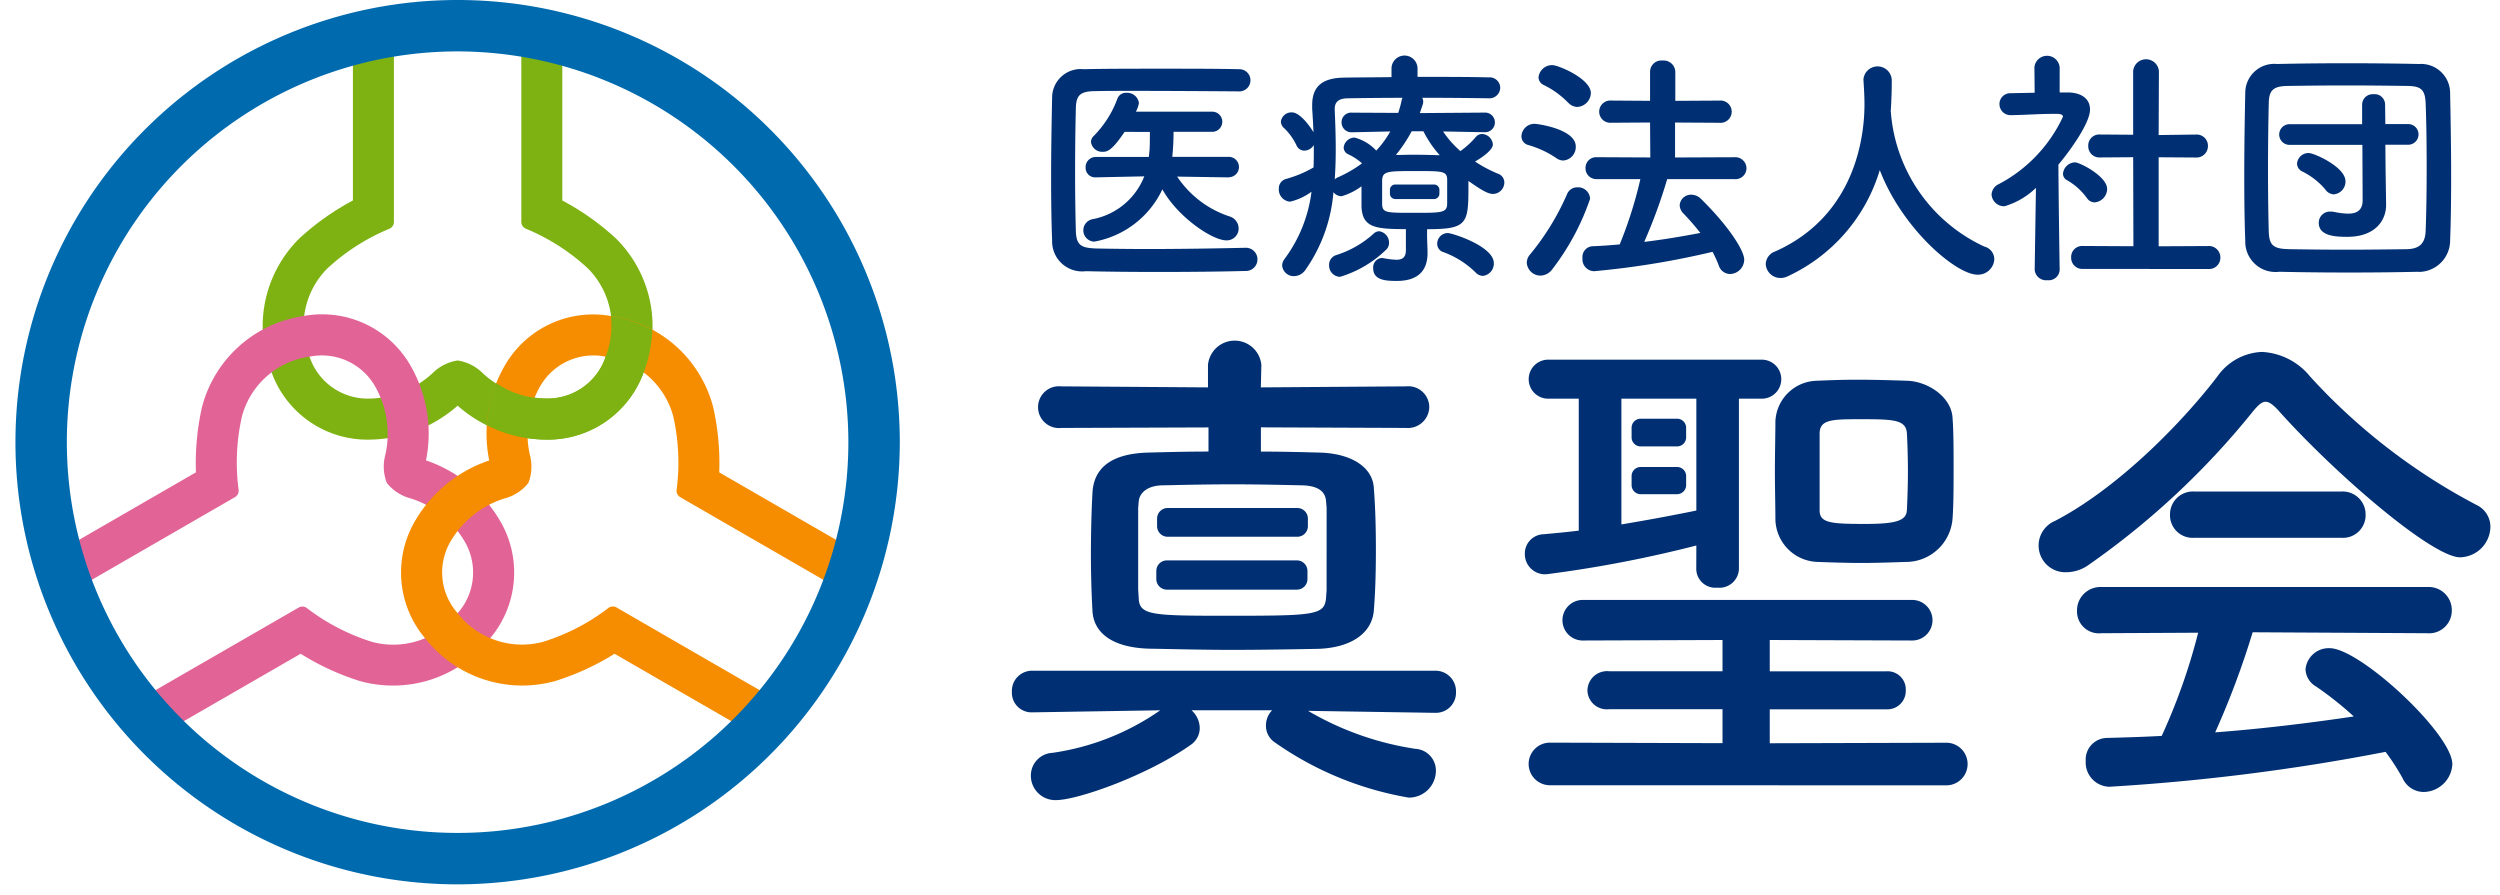 <svg xmlns="http://www.w3.org/2000/svg" xmlns:xlink="http://www.w3.org/1999/xlink" width="162" height="58" viewBox="0 0 162 58">
  <defs>
    <clipPath id="clip-path">
      <rect id="長方形_24580" data-name="長方形 24580" width="162" height="58" transform="translate(0 0.002)" fill="none"/>
    </clipPath>
  </defs>
  <g id="logo" transform="translate(0 -2.001)">
    <g id="グループ_3515" data-name="グループ 3515" transform="translate(0 1.999)">
      <g id="グループ_3514" data-name="グループ 3514" transform="translate(0 0)" clip-path="url(#clip-path)">
        <g id="グループ_3516" data-name="グループ 3516" transform="translate(1 0.001)">
          <path id="パス_5608" data-name="パス 5608" d="M100.614,42.592h-8.4a.686.686,0,0,1-.686-.686v-.491a.686.686,0,0,1,.686-.686h8.4a.686.686,0,0,1,.686.686v.491a.686.686,0,0,1-.686.686" transform="translate(-17.549 -7.809)" fill="#003073"/>
          <path id="パス_5609" data-name="パス 5609" d="M100.574,46.823H92.151a.686.686,0,0,1-.686-.686v-.524a.686.686,0,0,1,.686-.686h8.423a.686.686,0,0,1,.686.686v.524a.686.686,0,0,1-.686.686" transform="translate(-17.536 -8.613)" fill="#003073"/>
          <path id="パス_5610" data-name="パス 5610" d="M132.514,35.365h-2.357a.589.589,0,0,1-.589-.589v-.618a.589.589,0,0,1,.589-.589h2.357a.589.589,0,0,1,.589.589v.618a.589.589,0,0,1-.589.589" transform="translate(-24.841 -6.436)" fill="#003073"/>
          <path id="パス_5611" data-name="パス 5611" d="M132.514,39.2h-2.357a.589.589,0,0,1-.589-.589v-.584a.589.589,0,0,1,.589-.589h2.357a.589.589,0,0,1,.589.589v.584a.589.589,0,0,1-.589.589" transform="translate(-24.841 -7.176)" fill="#003073"/>
          <path id="パス_5612" data-name="パス 5612" d="M107.3,51.429,99.079,51.3a19.448,19.448,0,0,0,6.953,2.461,1.407,1.407,0,0,1,1.33,1.431,1.744,1.744,0,0,1-1.763,1.73,21.316,21.316,0,0,1-8.649-3.56,1.294,1.294,0,0,1-.6-1.1,1.409,1.409,0,0,1,.4-1H91.528a1.593,1.593,0,0,1,.532,1.164,1.325,1.325,0,0,1-.565,1.065c-2.828,2-7.352,3.593-8.75,3.593a1.582,1.582,0,0,1-1.629-1.6,1.47,1.47,0,0,1,1.4-1.463A16.2,16.2,0,0,0,89.5,51.264l-8.25.133h-.033a1.272,1.272,0,0,1-1.33-1.33A1.308,1.308,0,0,1,81.249,48.7H107.3a1.326,1.326,0,0,1,1.364,1.364,1.3,1.3,0,0,1-1.33,1.364Zm-11.277-18.5V34.5c1.33,0,2.628.033,3.859.066,2.03.067,3.393.964,3.459,2.3.1,1.264.133,2.628.133,3.992s-.033,2.727-.133,3.925c-.1,1.431-1.4,2.428-3.626,2.5-1.862.033-3.758.066-5.588.066S90.5,47.3,88.8,47.272c-2.462-.067-3.626-1.064-3.693-2.461-.066-1.2-.1-2.429-.1-3.627,0-1.4.033-2.76.1-3.992.067-1.463,1-2.561,3.626-2.628,1.231-.033,2.529-.066,3.893-.066V32.934l-9.547.034a1.355,1.355,0,1,1,0-2.695l9.514.066V28.876a1.738,1.738,0,0,1,3.459,0l-.033,1.463,9.414-.066a1.36,1.36,0,0,1,1.5,1.33,1.383,1.383,0,0,1-1.5,1.364Zm4.258,5.223-.033-.4c-.033-.632-.466-1.031-1.53-1.065-1.5-.033-3.028-.066-4.525-.066-1.53,0-3.027.033-4.59.066-1,.033-1.464.533-1.5,1.065l-.033.4v5.289l.033.532c.034,1.132.8,1.165,5.723,1.165,5.721,0,6.32-.033,6.42-1.165,0-.167.033-.365.033-.532Z" transform="translate(-15.316 -5.236)" fill="#003073"/>
          <path id="パス_5613" data-name="パス 5613" d="M132.124,40.877a79.86,79.86,0,0,1-9.714,1.863,1.31,1.31,0,0,1-1.4-1.33,1.25,1.25,0,0,1,1.231-1.264c.7-.067,1.464-.133,2.263-.233V31.363h-1.929a1.265,1.265,0,1,1,0-2.528h13.738a1.265,1.265,0,1,1,0,2.528h-1.43V42.408a1.263,1.263,0,0,1-1.4,1.2,1.233,1.233,0,0,1-1.364-1.2Zm-9.449,15.535a1.381,1.381,0,1,1,0-2.761l11.145.034v-2.2h-7.353a1.255,1.255,0,0,1-1.4-1.23,1.273,1.273,0,0,1,1.4-1.231h7.353V47l-8.983.033a1.316,1.316,0,1,1,0-2.628h21.224a1.315,1.315,0,1,1,0,2.628L136.881,47v2.03h7.55a1.177,1.177,0,0,1,1.265,1.231,1.194,1.194,0,0,1-1.265,1.23h-7.55v2.2l11.477-.034a1.381,1.381,0,0,1,0,2.761Zm9.449-23.751v-1.3h-4.857v8.15c1.8-.3,3.559-.632,4.857-.9V32.661Zm13.539,9.281c-.932.032-1.9.066-2.861.066-.932,0-1.9-.034-2.794-.066a2.819,2.819,0,0,1-2.761-2.761c0-.8-.033-1.963-.033-3.127s.033-2.363.033-3.227A2.752,2.752,0,0,1,139.94,30.2c.8-.034,1.663-.067,2.6-.067,1.1,0,2.2.033,3.227.067,1.33.032,2.894,1.031,2.961,2.428.066.9.066,2.063.066,3.227s0,2.329-.066,3.26a3.037,3.037,0,0,1-3.06,2.828m.166-5.888c0-.932-.033-1.83-.066-2.462-.066-.865-.864-.9-2.927-.9-1.9,0-2.728,0-2.728.931v5.023c.033.765.731.832,2.96.832,2.064,0,2.662-.233,2.695-.9.033-.7.066-1.629.066-2.527" transform="translate(-23.201 -5.527)" fill="#003073"/>
          <path id="パス_5614" data-name="パス 5614" d="M177.775,32.043c-.365-.4-.632-.6-.865-.6s-.466.2-.8.6a51.315,51.315,0,0,1-10.679,9.979,2.488,2.488,0,0,1-1.4.466,1.731,1.731,0,0,1-.765-3.326c3.859-2,7.984-6.055,10.512-9.348a3.711,3.711,0,0,1,2.894-1.6,4.289,4.289,0,0,1,3.127,1.6,39.235,39.235,0,0,0,10.778,8.316,1.562,1.562,0,0,1,.9,1.431,2.01,2.01,0,0,1-1.963,1.962c-1.8,0-8.05-5.356-11.743-9.48m-1.7,14.337a54.529,54.529,0,0,1-2.428,6.486c3.06-.233,6.088-.6,8.982-1.031a22.059,22.059,0,0,0-2.428-1.929,1.352,1.352,0,0,1-.7-1.131,1.512,1.512,0,0,1,1.564-1.364c1.962,0,7.95,5.555,7.95,7.518a1.891,1.891,0,0,1-1.863,1.8,1.506,1.506,0,0,1-1.364-.9,14.868,14.868,0,0,0-1.1-1.7,136.2,136.2,0,0,1-17.9,2.262,1.573,1.573,0,0,1-1.53-1.663,1.4,1.4,0,0,1,1.364-1.5c1.164-.033,2.362-.066,3.56-.133a38.777,38.777,0,0,0,2.362-6.686l-6.288.033a1.417,1.417,0,0,1-1.563-1.431,1.517,1.517,0,0,1,1.563-1.563h21.124a1.5,1.5,0,0,1,1.6,1.531,1.47,1.47,0,0,1-1.6,1.463Zm-3.792-6.121a1.467,1.467,0,0,1-1.564-1.5,1.485,1.485,0,0,1,1.564-1.5h9.547a1.485,1.485,0,0,1,1.564,1.5,1.467,1.467,0,0,1-1.564,1.5Z" transform="translate(-31.099 -5.408)" fill="#003073"/>
          <path id="パス_5615" data-name="パス 5615" d="M95.709,17.113a.753.753,0,0,1,.016,1.5c-1.95.05-3.9.066-5.835.066-1.57,0-3.124-.016-4.611-.049a1.946,1.946,0,0,1-2.182-2c-.049-1.24-.066-2.645-.066-4.1,0-1.769.033-3.57.066-5.19a1.855,1.855,0,0,1,2.05-1.8c1.438-.033,3.19-.033,4.959-.033,1.785,0,3.587,0,5.124.033a.719.719,0,1,1,0,1.438c-2.132-.016-4.711-.033-6.844-.033-.959,0-1.835,0-2.545.017-.942.016-1.19.28-1.207,1.124-.033,1.339-.049,2.711-.049,4.05s.016,2.661.049,3.9c.033.942.364,1.091,1.372,1.124.992.017,2.1.033,3.274.033,2.017,0,4.231-.033,6.414-.082Zm-1.174-4.562L91.2,12.5a6.507,6.507,0,0,0,3.388,2.578.82.82,0,0,1,.595.777.769.769,0,0,1-.793.777c-.925,0-3.157-1.52-4.149-3.306a6.068,6.068,0,0,1-4.413,3.388.734.734,0,0,1-.116-1.454,4.489,4.489,0,0,0,3.356-2.777l-3.124.066h-.017a.62.62,0,0,1-.661-.645.658.658,0,0,1,.678-.677h3.421l.049-.5c.017-.331.017-.727.017-1.124H87.791c-.81,1.207-1.124,1.29-1.4,1.29a.736.736,0,0,1-.777-.629.544.544,0,0,1,.182-.4,6.763,6.763,0,0,0,1.537-2.43.584.584,0,0,1,.579-.364.769.769,0,0,1,.81.661,1.758,1.758,0,0,1-.2.562h4.975a.653.653,0,0,1,0,1.305H90.965a15.543,15.543,0,0,1-.083,1.621h3.653a.661.661,0,0,1,.016,1.322Z" transform="translate(-15.919 -1.055)" fill="#003073"/>
          <path id="パス_5616" data-name="パス 5616" d="M110.892,16.049c0,.347.033.859.033,1.256-.017.925-.464,1.752-1.984,1.752-.645,0-1.538-.017-1.538-.81a.609.609,0,0,1,.562-.678c.051,0,.083.017.116.017a5.98,5.98,0,0,0,.812.1c.4,0,.628-.149.628-.628V15.7c-1.984,0-2.827-.1-2.877-1.471V12.925a4.077,4.077,0,0,1-1.289.644.666.666,0,0,1-.529-.264,10.168,10.168,0,0,1-1.819,5.042.913.913,0,0,1-.727.4.753.753,0,0,1-.778-.694.705.705,0,0,1,.15-.413,9.185,9.185,0,0,0,1.752-4.364,3.76,3.76,0,0,1-1.389.645.789.789,0,0,1-.728-.827.63.63,0,0,1,.464-.645,7.568,7.568,0,0,0,1.784-.744c.018-.347.018-.677.018-1.025v-.43a.723.723,0,0,1-.612.364.551.551,0,0,1-.512-.347,3.793,3.793,0,0,0-.777-1.091.594.594,0,0,1-.232-.446.69.69,0,0,1,.71-.595c.563,0,1.256,1.024,1.4,1.289-.015-.512-.049-1.025-.082-1.537V7.668c0-1.223.662-1.769,2.084-1.785.843-.016,1.916-.016,3.057-.032V5.256a.844.844,0,0,1,1.686,0v.578c1.7,0,3.389,0,4.6.033a.689.689,0,0,1,.759.661.7.7,0,0,1-.759.694h-.018c-1.157-.016-2.727-.033-4.28-.033a.44.44,0,0,1,.065.248.446.446,0,0,1-.017.149l-.2.595,4.183-.032a.637.637,0,1,1,.017,1.272h-.017l-2.678-.05a6.372,6.372,0,0,0,1.124,1.273,5.4,5.4,0,0,0,.992-.909.542.542,0,0,1,.4-.2.734.734,0,0,1,.711.677c0,.43-.975,1.009-1.157,1.108a8.679,8.679,0,0,0,1.5.794.6.6,0,0,1,.4.562.747.747,0,0,1-.727.744c-.314,0-.694-.2-1.6-.843v.5c0,2.3-.133,2.628-2.677,2.628Zm-5.654,2.743a.734.734,0,0,1-.694-.76.661.661,0,0,1,.446-.645,6.489,6.489,0,0,0,2.447-1.4.532.532,0,0,1,.347-.149.74.74,0,0,1,.644.744.589.589,0,0,1-.2.463,7.292,7.292,0,0,1-2.992,1.752m.795-9.372h-.018a.638.638,0,0,1-.661-.644.621.621,0,0,1,.679-.628l2.991.016a6.622,6.622,0,0,0,.215-.777.584.584,0,0,1,.066-.2c-1.406,0-2.71.017-3.6.033-.546.017-.794.248-.794.678V7.95c.033.827.066,1.669.066,2.529,0,.677-.018,1.339-.066,2a.593.593,0,0,1,.2-.132,8.285,8.285,0,0,0,1.57-.909,3.641,3.641,0,0,0-.876-.579.492.492,0,0,1-.314-.446.72.72,0,0,1,.711-.645,2.961,2.961,0,0,1,1.4.843,6.314,6.314,0,0,0,.909-1.24Zm6.165,3.388v-.331c-.016-.545-.314-.545-2-.545-1.869,0-2.182,0-2.215.595v1.6c.049.512.264.512,2.081.512,1.752,0,2.1,0,2.133-.546v-1.29Zm-2.3-3.455a9.492,9.492,0,0,1-1.025,1.537c.382,0,.761-.016,1.157-.016.546,0,1.108.016,1.686.033a7.018,7.018,0,0,1-1.058-1.554Zm4.15,9.158a5.861,5.861,0,0,0-2.084-1.322.563.563,0,0,1-.412-.546.694.694,0,0,1,.677-.694c.3,0,2.992.859,2.992,1.95a.8.8,0,0,1-.711.826.662.662,0,0,1-.462-.214" transform="translate(-19.419 -0.852)" fill="#003073"/>
          <path id="パス_5617" data-name="パス 5617" d="M122.985,11.168a6.284,6.284,0,0,0-1.818-.843.582.582,0,0,1-.43-.562.847.847,0,0,1,.826-.809c.248,0,2.695.347,2.695,1.47a.879.879,0,0,1-.81.909.791.791,0,0,1-.463-.166M121.96,18.79a.888.888,0,0,1-.876-.844.81.81,0,0,1,.215-.529,16.459,16.459,0,0,0,2.4-3.918.709.709,0,0,1,.677-.43.776.776,0,0,1,.81.744,15.859,15.859,0,0,1-2.447,4.562.972.972,0,0,1-.777.414M123.779,7.6a5.739,5.739,0,0,0-1.587-1.157.565.565,0,0,1-.348-.5.886.886,0,0,1,.892-.793c.381,0,2.5.876,2.5,1.818a.932.932,0,0,1-.876.893.812.812,0,0,1-.578-.265m6.4,4.943a33.769,33.769,0,0,1-1.488,4.066c1.257-.149,2.5-.364,3.637-.579a16.266,16.266,0,0,0-1.107-1.272.786.786,0,0,1-.232-.529.735.735,0,0,1,.761-.678.9.9,0,0,1,.628.281c1.752,1.719,2.793,3.323,2.793,3.934a.945.945,0,0,1-.925.926.78.78,0,0,1-.727-.563,8.374,8.374,0,0,0-.4-.876,54.293,54.293,0,0,1-7.686,1.257.774.774,0,0,1-.744-.843.7.7,0,0,1,.661-.778c.562-.016,1.157-.065,1.752-.116a27.273,27.273,0,0,0,1.339-4.231h-2.827a.7.7,0,0,1-.727-.71.69.69,0,0,1,.727-.711l3.471.017-.016-2.265-2.529.017a.721.721,0,1,1,0-1.439l2.529.017V5.581a.734.734,0,0,1,.81-.727.757.757,0,0,1,.826.727V7.466l2.86-.017a.723.723,0,1,1,0,1.439l-2.876-.017v2.265l3.835-.017a.728.728,0,0,1,.793.711.718.718,0,0,1-.793.71Z" transform="translate(-23.148 -0.93)" fill="#003073"/>
          <path id="パス_5618" data-name="パス 5618" d="M148.423,8.267a.315.315,0,0,1,.017.133,10.494,10.494,0,0,0,6.049,8.6.848.848,0,0,1,.645.811,1.054,1.054,0,0,1-1.091,1.008c-1.4,0-4.892-3.008-6.33-6.777a11.09,11.09,0,0,1-5.951,6.876,1.069,1.069,0,0,1-.48.116.951.951,0,0,1-.959-.909.9.9,0,0,1,.612-.81c5.637-2.513,5.786-8.315,5.786-9.555,0-.5-.033-1.058-.066-1.554v-.05a.92.92,0,0,1,1.835.05c0,.579-.016,1.289-.066,2Z" transform="translate(-26.903 -1.02)" fill="#003073"/>
          <path id="パス_5619" data-name="パス 5619" d="M162.842,18.335a.71.71,0,0,1-.794.678.741.741,0,0,1-.826-.678v-.016l.082-5.289a4.917,4.917,0,0,1-2.033,1.19.812.812,0,0,1-.843-.761.793.793,0,0,1,.479-.677,9.425,9.425,0,0,0,4.149-4.364c0-.165-.248-.182-.364-.182h-.3c-.942,0-1.653.066-2.678.082H159.7a.717.717,0,0,1-.76-.71.7.7,0,0,1,.744-.711c.512-.016,1.025-.016,1.537-.033l-.016-1.652a.822.822,0,0,1,1.636,0V6.847h.546c.959.016,1.422.479,1.422,1.107,0,.86-1.257,2.629-2.05,3.571.016,2.562.082,6.794.082,6.794Zm1.752-4.661a4.081,4.081,0,0,0-1.273-1.14.477.477,0,0,1-.264-.413.805.805,0,0,1,.777-.744c.314,0,2.083.909,2.083,1.718a.883.883,0,0,1-.81.876.611.611,0,0,1-.512-.3m-.248,4.612a.723.723,0,0,1-.761-.744.715.715,0,0,1,.761-.744l3.273.017-.016-5.769-2.149.016a.723.723,0,0,1-.761-.744.71.71,0,0,1,.744-.744h.016l2.149.016V5.459a.838.838,0,0,1,1.669,0l-.016,4.148,2.4-.032h.017a.729.729,0,0,1,.777.744.743.743,0,0,1-.794.744l-2.4-.016v5.769l3.206-.017a.743.743,0,0,1,.794.744.734.734,0,0,1-.794.744Z" transform="translate(-30.375 -0.855)" fill="#003073"/>
          <path id="パス_5620" data-name="パス 5620" d="M189.984,18.581c-1.455.033-2.976.049-4.5.049s-3.042-.016-4.53-.049a1.959,1.959,0,0,1-2.2-2c-.05-1.24-.066-2.727-.066-4.264,0-1.868.033-3.785.066-5.4a1.88,1.88,0,0,1,2.066-1.8c1.438-.033,2.959-.049,4.513-.049s3.124.016,4.678.049a1.887,1.887,0,0,1,2.017,1.885c.033,1.686.066,3.553.066,5.356,0,1.487-.016,2.926-.066,4.182a2.039,2.039,0,0,1-2.049,2.05m.529-6.811c0-1.422-.017-2.843-.066-4.116-.033-.942-.364-1.107-1.174-1.124-1.24-.016-2.612-.033-3.951-.033-1.355,0-2.661.017-3.818.033-.942.017-1.207.281-1.223,1.124-.033,1.339-.049,2.81-.049,4.248s.016,2.843.049,4.083c.033.942.364,1.107,1.389,1.124,1.14.017,2.346.033,3.619.033,1.257,0,2.579-.016,3.918-.033.926-.016,1.207-.462,1.24-1.173.049-1.322.066-2.744.066-4.166m-4.166-1.422h-4.694a.67.67,0,1,1,0-1.339h4.678V7.737a.682.682,0,0,1,.744-.661.673.673,0,0,1,.744.661l.017,1.273h1.454a.67.67,0,1,1,0,1.339h-1.454l.016,1.67.033,2.215v.033c0,.892-.612,2.05-2.529,2.05-.794,0-1.835-.066-1.835-.909a.722.722,0,0,1,.761-.727.92.92,0,0,1,.215.017,4.861,4.861,0,0,0,.925.116c.546,0,.942-.2.942-.876Zm-2.4,2.893a4.618,4.618,0,0,0-1.471-1.157.588.588,0,0,1-.364-.513.748.748,0,0,1,.761-.694c.331,0,2.38.893,2.38,1.836a.834.834,0,0,1-.76.843.708.708,0,0,1-.546-.314" transform="translate(-34.26 -0.969)" fill="#003073"/>
          <path id="パス_5621" data-name="パス 5621" d="M113.053,15.736h-2.511a.348.348,0,0,1-.348-.348v-.247a.348.348,0,0,1,.348-.348h2.511a.347.347,0,0,1,.348.348v.247a.348.348,0,0,1-.348.348" transform="translate(-21.127 -2.836)" fill="#003073"/>
          <path id="パス_5622" data-name="パス 5622" d="M42.692,15.892a16.546,16.546,0,0,0-3.451-2.44V2.4H36.584V14.839a.479.479,0,0,0,.3.443,13.522,13.522,0,0,1,4.013,2.57,5.291,5.291,0,0,1,1.149,5.734,3.972,3.972,0,0,1-3.822,2.7A6.2,6.2,0,0,1,34.1,24.658a2.919,2.919,0,0,0-1.642-.838,2.915,2.915,0,0,0-1.642.838,6.2,6.2,0,0,1-4.127,1.632,3.971,3.971,0,0,1-3.822-2.7,5.289,5.289,0,0,1,1.148-5.734,13.522,13.522,0,0,1,4.013-2.57.478.478,0,0,0,.3-.443V2.4H25.672V13.452a16.524,16.524,0,0,0-3.451,2.44,7.993,7.993,0,0,0-1.832,8.657,6.6,6.6,0,0,0,6.3,4.4,8.817,8.817,0,0,0,5.769-2.2,8.809,8.809,0,0,0,5.768,2.2,6.6,6.6,0,0,0,6.3-4.4,8,8,0,0,0-1.832-8.657" transform="translate(-3.803 -0.459)" fill="#7db212"/>
          <path id="パス_5623" data-name="パス 5623" d="M12.589,31.236a16.568,16.568,0,0,0-.388,4.209L2.627,40.973l1.329,2.3,10.776-6.222a.478.478,0,0,0,.233-.483,13.534,13.534,0,0,1,.219-4.76,5.29,5.29,0,0,1,4.391-3.861,3.971,3.971,0,0,1,4.253,1.958,6.192,6.192,0,0,1,.65,4.39,2.915,2.915,0,0,0,.095,1.84,2.924,2.924,0,0,0,1.547,1A6.2,6.2,0,0,1,29.6,39.9a3.972,3.972,0,0,1-.432,4.662,5.289,5.289,0,0,1-5.54,1.873,13.544,13.544,0,0,1-4.232-2.19.48.48,0,0,0-.534-.04L8.083,50.422l1.329,2.3L18.987,47.2a16.493,16.493,0,0,0,3.838,1.769,7.993,7.993,0,0,0,8.413-2.741,6.6,6.6,0,0,0,.661-7.656,8.819,8.819,0,0,0-4.79-3.9,8.808,8.808,0,0,0-.979-6.1,6.6,6.6,0,0,0-6.96-3.256,8,8,0,0,0-6.58,5.915" transform="translate(-0.504 -4.836)" fill="#e26396"/>
          <path id="パス_5624" data-name="パス 5624" d="M40.911,48.966A16.514,16.514,0,0,0,44.75,47.2l9.574,5.528,1.329-2.3L44.877,44.2a.477.477,0,0,0-.534.04,13.544,13.544,0,0,1-4.232,2.19,5.291,5.291,0,0,1-5.54-1.873,3.971,3.971,0,0,1-.431-4.662,6.189,6.189,0,0,1,3.477-2.758,2.916,2.916,0,0,0,1.546-1,2.916,2.916,0,0,0,.095-1.84,6.2,6.2,0,0,1,.65-4.391,3.973,3.973,0,0,1,4.253-1.958,5.289,5.289,0,0,1,4.391,3.861,13.539,13.539,0,0,1,.22,4.761.477.477,0,0,0,.233.483L59.78,43.275l1.328-2.3-9.574-5.528a16.528,16.528,0,0,0-.388-4.208,7.993,7.993,0,0,0-6.58-5.915,6.6,6.6,0,0,0-6.96,3.256,8.809,8.809,0,0,0-.98,6.084l-.009.015a8.8,8.8,0,0,0-4.779,3.891,6.6,6.6,0,0,0,.66,7.655,8,8,0,0,0,8.413,2.742" transform="translate(-5.927 -4.836)" fill="#f68d00"/>
          <path id="パス_5625" data-name="パス 5625" d="M28.653,57.307A28.653,28.653,0,1,1,57.307,28.653,28.686,28.686,0,0,1,28.653,57.307m0-53.974A25.321,25.321,0,1,0,53.974,28.653,25.349,25.349,0,0,0,28.653,3.333" fill="#006aaf"/>
          <path id="パス_5626" data-name="パス 5626" d="M45.886,25.342l-.053-.006a5.628,5.628,0,0,1-.339,2.636l0,.012a3.972,3.972,0,0,1-3.822,2.7,6.118,6.118,0,0,1-.792-.053,5.626,5.626,0,0,1-2.479-.953,8.1,8.1,0,0,0-.6,2.732,8.106,8.106,0,0,0,2.662.847,8.9,8.9,0,0,0,1.208.084A6.592,6.592,0,0,0,47.947,29c.006-.017.015-.033.021-.05a8.212,8.212,0,0,0,.542-2.716,8.183,8.183,0,0,0-2.624-.887" transform="translate(-7.247 -4.857)" fill="#7db212"/>
        </g>
      </g>
    </g>
  </g>
</svg>
